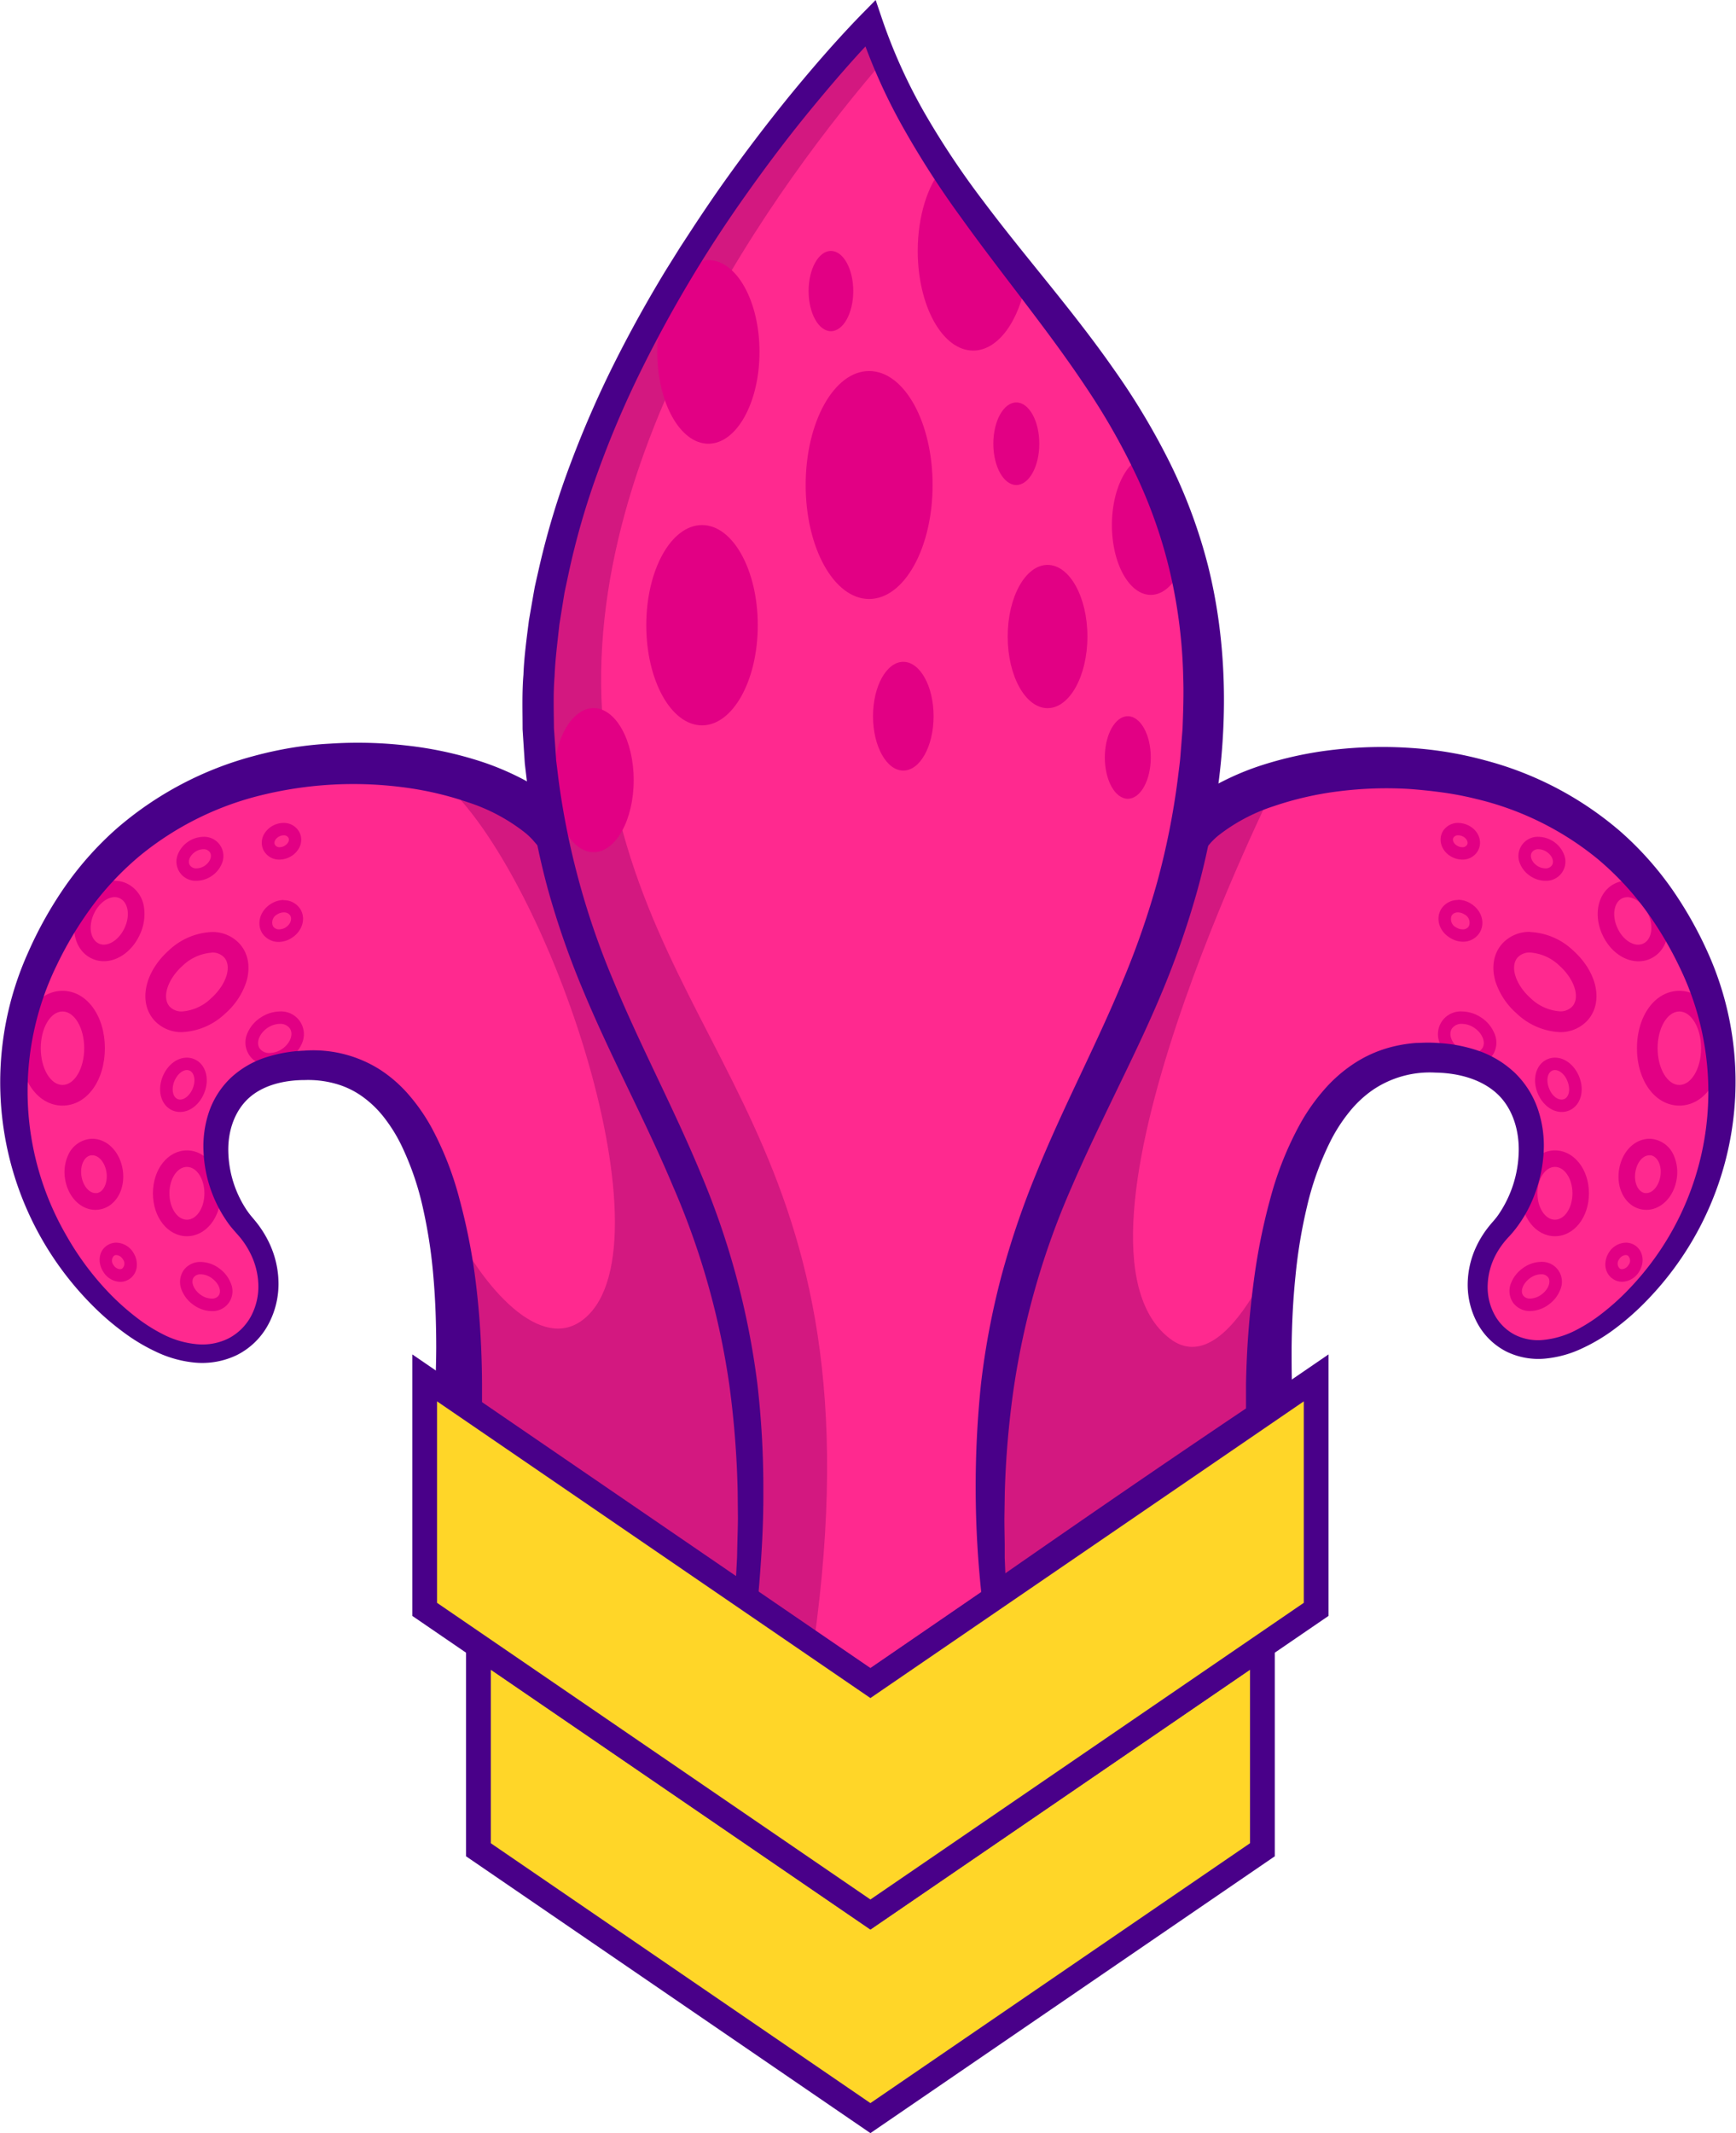 <svg xmlns="http://www.w3.org/2000/svg" width="420.73" height="516.68" viewBox="0 0 420.73 516.68"><path d="M309.43,344s-6.33-85.89,36.13-86.87c29.87-.69,28.56,28.17,17.61,40.17-14.32,15.68,0,41,24.26,25.05,23.21-15.23,46.17-58.57,16.34-102.88-31.91-47.39-100.34-37-115.26-18.28S211,267.26,211,267.26V407.67Z" fill="#ff298f"/><path d="M112.47,344s6.32-85.89-36.13-86.87c-29.88-.69-28.57,28.17-17.61,40.17,14.32,15.68,0,41-24.26,25.05-23.21-15.23-46.18-58.57-16.34-102.88,31.9-47.39,100.34-37,115.25-18.28S211,267.26,211,267.26V407.67Z" fill="#ff298f"/><path d="M309.43,344s-6.33-85.89,36.13-86.87c29.87-.69,28.56,28.17,17.61,40.17-14.32,15.68,0,41,24.26,25.05,23.21-15.23,46.17-58.57,16.34-102.88-31.91-47.39-100.34-37-115.26-18.28S211,267.26,211,267.26V407.67Z" fill="#ff298f"/><path d="M133.38,201.15c-3.86-4.84-19.4-11.12-28.89-14,25.82,17.89,58.44,110.52,38.24,131.23-10.17,10.44-24.62-4.72-33.23-21.84,4,19,3,47.41,3,47.41L211,407.67V267.26S148.26,219.77,133.38,201.15Z" fill="#d31880"/><path d="M314.45,288.27h0c-2.42,10.1-16.61,46.83-30.88,36-30.36-23,26-135.21,26-135.21h0c-9.61,2.87-17.17,7.19-21.07,12.07C273.64,219.77,211,267.26,211,267.26V407.67L309.43,344S307.16,313.19,314.45,288.27Z" fill="#d31880"/><path d="M45.3,282.65c2.34,0,4.24,2.87,4.24,6.4s-1.9,6.39-4.24,6.39-4.24-2.86-4.24-6.39,1.89-6.4,4.24-6.4m0-4c-4.62,0-8.24,4.57-8.24,10.4s3.62,10.39,8.24,10.39,8.24-4.57,8.24-10.39-3.62-10.4-8.24-10.4Z" fill="#e20084"/><path d="M22.4,279.84c1.57,0,3.06,1.77,3.41,4.15s-.67,4.78-2.35,5a1.63,1.63,0,0,1-.31,0c-1.57,0-3.06-1.78-3.41-4.15-.38-2.53.67-4.78,2.35-5l.31,0m0-4h0a5.46,5.46,0,0,0-.9.07,6.62,6.62,0,0,0-5,3.92,10,10,0,0,0-.74,5.66c.66,4.38,3.76,7.56,7.37,7.56a6.82,6.82,0,0,0,.9-.07c3.92-.59,6.43-4.79,5.72-9.58-.66-4.38-3.76-7.56-7.37-7.56Z" fill="#e20084"/><path d="M48.64,308.66a4.75,4.75,0,0,1,2.77,1c1.66,1.24,2.36,3.1,1.57,4.17a2,2,0,0,1-1.67.72,4.82,4.82,0,0,1-2.78-1c-1.65-1.23-2.35-3.1-1.56-4.17a2,2,0,0,1,1.67-.71m0-3h0a5,5,0,0,0-4.07,1.92,5.06,5.06,0,0,0-.55,4.87,8,8,0,0,0,2.72,3.5,7.79,7.79,0,0,0,4.57,1.62,4.82,4.82,0,0,0,4.61-6.79,7.93,7.93,0,0,0-2.71-3.5,7.75,7.75,0,0,0-4.57-1.62Z" fill="#e20084"/><path d="M45.29,259.19a1.72,1.72,0,0,1,.63.12c1.22.52,1.57,2.48.77,4.39-.67,1.59-1.93,2.64-3,2.64a1.68,1.68,0,0,1-.63-.12c-1.23-.52-1.58-2.48-.78-4.39.67-1.59,1.93-2.64,3-2.64m0-3h0c-2.39,0-4.67,1.76-5.81,4.48-1.47,3.49-.42,7.14,2.37,8.31a4.59,4.59,0,0,0,1.8.36c2.38,0,4.66-1.76,5.8-4.48,1.47-3.49.43-7.14-2.37-8.31a4.58,4.58,0,0,0-1.79-.36Z" fill="#e20084"/><path d="M15.15,245c2.91,0,5.26,4,5.26,8.9s-2.35,8.9-5.26,8.9-5.27-4-5.27-8.9,2.36-8.9,5.27-8.9m0-5c-5.86,0-10.27,6-10.27,13.9s4.41,13.9,10.27,13.9,10.26-6,10.26-13.9S21,240,15.15,240Z" fill="#e20084"/><path d="M51.32,230.72a3.9,3.9,0,0,1,3,1.18c1.94,2.16.55,6.58-3.11,9.86A11.35,11.35,0,0,1,44.12,245a4,4,0,0,1-3-1.18c-1.94-2.17-.55-6.58,3.11-9.87a11.41,11.41,0,0,1,7.12-3.2m0-5h0a16.21,16.21,0,0,0-10.46,4.48c-5.9,5.29-7.4,12.57-3.49,16.93A8.89,8.89,0,0,0,44.12,250a16.22,16.22,0,0,0,10.45-4.49,17.48,17.48,0,0,0,5.09-7.57c1.12-3.56.54-7-1.6-9.35a8.89,8.89,0,0,0-6.74-2.84Z" fill="#e20084"/><path d="M27.79,217.31a2.8,2.8,0,0,1,1.24.27c2.06,1,2.57,4.2,1.14,7.23-1.15,2.45-3.21,4-5,4a2.85,2.85,0,0,1-1.25-.28c-2.05-1-2.56-4.2-1.14-7.23,1.15-2.45,3.21-4,5.05-4m0-4h0c-3.47,0-6.87,2.47-8.67,6.31-2.4,5.11-1.05,10.62,3.06,12.55a6.77,6.77,0,0,0,2.95.66c3.46,0,6.86-2.48,8.66-6.32a11.66,11.66,0,0,0,1.07-6.71A7.54,7.54,0,0,0,30.74,214a7,7,0,0,0-2.95-.65Z" fill="#e20084"/><path d="M49.28,205.7a1.82,1.82,0,0,1,1.6.76c.61.95,0,2.41-1.32,3.28a3.71,3.71,0,0,1-1.93.6,1.82,1.82,0,0,1-1.61-.76c-.61-.94,0-2.41,1.33-3.27a3.58,3.58,0,0,1,1.93-.61m0-3h0a6.81,6.81,0,0,0-6.11,4.09,4.65,4.65,0,0,0,4.46,6.55,6.56,6.56,0,0,0,3.55-1.08,6.63,6.63,0,0,0,2.55-3,4.65,4.65,0,0,0-4.45-6.56Z" fill="#e20084"/><path d="M68.72,202.33a1.27,1.27,0,0,1,1.2.62c.32.66-.18,1.55-1.1,2a2.5,2.5,0,0,1-1,.26,1.27,1.27,0,0,1-1.21-.63c-.31-.65.18-1.55,1.11-2a2.44,2.44,0,0,1,1-.25m0-3a5.48,5.48,0,0,0-2.36.55A5.41,5.41,0,0,0,64,202.05a4.15,4.15,0,0,0-.16,3.84,4.25,4.25,0,0,0,3.91,2.32,5.44,5.44,0,0,0,2.35-.56,5.3,5.3,0,0,0,2.34-2.17,4.1,4.1,0,0,0,.16-3.83,4.25,4.25,0,0,0-3.9-2.32Z" fill="#e20084"/><path d="M67.83,248a2.79,2.79,0,0,1,2.44,1.15c.93,1.44,0,3.67-2,5a5.56,5.56,0,0,1-2.92.91,2.78,2.78,0,0,1-2.44-1.14c-.93-1.44,0-3.67,2-5a5.57,5.57,0,0,1,2.92-.92m0-3h0a8.54,8.54,0,0,0-4.54,1.4A8.44,8.44,0,0,0,60,250.18,5.5,5.5,0,0,0,65.34,258a8.76,8.76,0,0,0,7.82-5.23A5.51,5.51,0,0,0,67.83,245Z" fill="#e20084"/><path d="M28.19,304A2,2,0,0,1,29.76,305a1.66,1.66,0,0,1-.15,2.28,1,1,0,0,1-.52.14,2,2,0,0,1-1.58-1,1.67,1.67,0,0,1,.16-2.28,1,1,0,0,1,.52-.14m0-3h0a4,4,0,0,0-2.09.58C24,302.83,23.53,305.64,25,308a5,5,0,0,0,4.14,2.49,4,4,0,0,0,2.08-.58,4.1,4.1,0,0,0,1.94-3.31,5.32,5.32,0,0,0-.79-3.09A5,5,0,0,0,28.19,301Z" fill="#e20084"/><path d="M68.81,221a1.73,1.73,0,0,1,1.5.73c.56.86.08,2.16-1.06,2.9a3,3,0,0,1-1.57.48,1.69,1.69,0,0,1-1.5-.73,2.21,2.21,0,0,1,1-2.89,3,3,0,0,1,1.58-.49m0-3h0a5.93,5.93,0,0,0-3.2,1c-2.57,1.66-3.43,4.75-2,7.05a4.72,4.72,0,0,0,4,2.1,5.89,5.89,0,0,0,3.19-1c2.58-1.66,3.44-4.75,2-7a4.72,4.72,0,0,0-4-2.1Z" fill="#e20084"/><path d="M376.85,282.65c2.34,0,4.24,2.87,4.24,6.4s-1.9,6.39-4.24,6.39-4.24-2.86-4.24-6.39,1.9-6.4,4.24-6.4m0-4c-4.62,0-8.24,4.57-8.24,10.4s3.62,10.39,8.24,10.39,8.24-4.57,8.24-10.39-3.62-10.4-8.24-10.4Z" fill="#e20084"/><path d="M399.75,279.84l.31,0c1.67.26,2.73,2.51,2.35,5-.36,2.37-1.85,4.15-3.42,4.15a1.53,1.53,0,0,1-.3,0c-1.68-.25-2.73-2.5-2.36-5s1.85-4.15,3.42-4.15m0-4c-3.62,0-6.72,3.18-7.37,7.56-.72,4.79,1.79,9,5.72,9.58a6.54,6.54,0,0,0,.89.07c3.62,0,6.72-3.18,7.38-7.56a10.13,10.13,0,0,0-.74-5.66,6.62,6.62,0,0,0-5-3.92,5.46,5.46,0,0,0-.9-.07Z" fill="#e20084"/><path d="M373.51,308.66a2,2,0,0,1,1.67.71c.79,1.07.09,2.94-1.57,4.17a4.79,4.79,0,0,1-2.77,1,2,2,0,0,1-1.67-.72c-.79-1.07-.09-2.93,1.56-4.17a4.8,4.8,0,0,1,2.78-1m0-3a7.72,7.72,0,0,0-4.57,1.62,8,8,0,0,0-2.72,3.5,5,5,0,0,0,.55,4.86,5,5,0,0,0,4.07,1.93,7.81,7.81,0,0,0,4.57-1.62,8,8,0,0,0,2.71-3.5,4.82,4.82,0,0,0-4.61-6.79Z" fill="#e20084"/><path d="M376.86,259.19c1.11,0,2.37,1.05,3,2.64.8,1.91.46,3.87-.77,4.39a1.68,1.68,0,0,1-.63.12c-1.11,0-2.37-1-3-2.64-.8-1.91-.46-3.87.77-4.39a1.68,1.68,0,0,1,.63-.12m0-3a4.54,4.54,0,0,0-1.79.36c-2.8,1.17-3.84,4.82-2.38,8.31,1.15,2.72,3.43,4.48,5.81,4.48a4.54,4.54,0,0,0,1.79-.36c2.8-1.17,3.84-4.82,2.38-8.31-1.15-2.72-3.43-4.48-5.81-4.48Z" fill="#e20084"/><path d="M407,245c2.91,0,5.27,4,5.27,8.9s-2.36,8.9-5.27,8.9-5.27-4-5.27-8.9,2.36-8.9,5.27-8.9m0-5c-5.85,0-10.27,6-10.27,13.9s4.42,13.9,10.27,13.9,10.27-6,10.27-13.9S412.85,240,407,240Z" fill="#e20084"/><path d="M370.83,230.72a11.41,11.41,0,0,1,7.12,3.2c3.66,3.29,5.05,7.7,3.1,9.87a3.94,3.94,0,0,1-3,1.18,11.38,11.38,0,0,1-7.12-3.21c-3.66-3.28-5.05-7.7-3.1-9.86a3.9,3.9,0,0,1,3-1.18m0-5a8.87,8.87,0,0,0-6.74,2.84c-2.14,2.38-2.72,5.79-1.6,9.35a17.55,17.55,0,0,0,5.08,7.57A16.25,16.25,0,0,0,378,250a8.91,8.91,0,0,0,6.75-2.84c3.9-4.36,2.41-11.64-3.49-16.93a16.23,16.23,0,0,0-10.46-4.48Z" fill="#e20084"/><path d="M394.36,217.31c1.83,0,3.9,1.56,5.05,4,1.42,3,.91,6.27-1.14,7.23a2.89,2.89,0,0,1-1.25.28c-1.84,0-3.9-1.57-5-4-1.42-3-.91-6.27,1.14-7.23a2.87,2.87,0,0,1,1.25-.27m0-4a6.91,6.91,0,0,0-2.95.65c-4.11,1.93-5.46,7.45-3.06,12.55,1.8,3.84,5.2,6.32,8.67,6.32a6.8,6.8,0,0,0,3-.66c4.11-1.93,5.45-7.44,3.06-12.55-1.81-3.84-5.21-6.31-8.67-6.31Z" fill="#e20084"/><path d="M372.87,205.7a3.61,3.61,0,0,1,1.93.61c1.34.86,1.94,2.33,1.33,3.27a1.83,1.83,0,0,1-1.61.76,3.68,3.68,0,0,1-1.93-.6c-1.34-.87-1.94-2.33-1.33-3.28a1.84,1.84,0,0,1,1.61-.76m0-3a4.66,4.66,0,0,0-4.46,6.56,6.66,6.66,0,0,0,2.56,3,6.56,6.56,0,0,0,3.55,1.08,4.64,4.64,0,0,0,4.45-6.55,6.78,6.78,0,0,0-6.1-4.09Z" fill="#e20084"/><path d="M353.43,202.33a2.44,2.44,0,0,1,1.05.25c.93.45,1.42,1.35,1.1,2a1.26,1.26,0,0,1-1.2.63,2.46,2.46,0,0,1-1.05-.26c-.93-.45-1.42-1.34-1.11-2a1.29,1.29,0,0,1,1.21-.62m0-3a4.26,4.26,0,0,0-3.91,2.32c-1,2.18.05,4.81,2.5,6a5.49,5.49,0,0,0,2.36.56,4.24,4.24,0,0,0,3.9-2.32c1.06-2.18,0-4.82-2.49-6a5.51,5.51,0,0,0-2.36-.55Z" fill="#e20084"/><path d="M354.32,248a5.57,5.57,0,0,1,2.92.92c2,1.31,2.94,3.54,2,5a2.78,2.78,0,0,1-2.44,1.14,5.53,5.53,0,0,1-2.92-.91c-2-1.31-2.94-3.54-2-5a2.8,2.8,0,0,1,2.45-1.15m0-3a5.51,5.51,0,0,0-5.33,7.81,8.76,8.76,0,0,0,7.82,5.23,5.5,5.5,0,0,0,5.32-7.81,8.42,8.42,0,0,0-3.27-3.83,8.54,8.54,0,0,0-4.54-1.4Z" fill="#e20084"/><path d="M394,304a1,1,0,0,1,.52.14,1.66,1.66,0,0,1,.15,2.28,2,2,0,0,1-1.57,1,1,1,0,0,1-.52-.14,1.66,1.66,0,0,1-.15-2.28A2,2,0,0,1,394,304m0-3a5,5,0,0,0-4.14,2.49,5.4,5.4,0,0,0-.79,3.09,4.14,4.14,0,0,0,2,3.31,4,4,0,0,0,2.08.58,5,5,0,0,0,4.13-2.49c1.43-2.33.92-5.14-1.15-6.4A4,4,0,0,0,394,301Z" fill="#e20084"/><path d="M353.34,221a2.92,2.92,0,0,1,1.57.49,2.21,2.21,0,0,1,1.06,2.89,1.7,1.7,0,0,1-1.5.73,3,3,0,0,1-1.58-.48,2.22,2.22,0,0,1-1.05-2.9,1.73,1.73,0,0,1,1.5-.73m0-3a4.76,4.76,0,0,0-4,2.1c-1.47,2.3-.61,5.39,2,7a5.93,5.93,0,0,0,3.2,1,4.7,4.7,0,0,0,4-2.1c1.48-2.3.62-5.39-1.95-7.05a5.93,5.93,0,0,0-3.2-1Z" fill="#e20084"/><path d="M302.75,340.64c-1.33,3.73-.54,4.38-.77,3.69v-.47l0-.59,0-1.17,0-2.3c0-1.54,0-3.06,0-4.59.06-3,.17-6.08.35-9.12.36-6.07,1-12.13,1.86-18.18A149,149,0,0,1,308,289.82a80.43,80.43,0,0,1,7.1-17.6,47.31,47.31,0,0,1,5.67-8.1,35.11,35.11,0,0,1,7.74-6.74,30.21,30.21,0,0,1,9.63-4,33.05,33.05,0,0,1,5.1-.76c.84,0,1.71-.07,2.53-.07s1.62,0,2.44.07a36,36,0,0,1,9.89,1.83,24.4,24.4,0,0,1,9.08,5.46,22.27,22.27,0,0,1,5.64,9.08,27.48,27.48,0,0,1,1.29,10.14,33.83,33.83,0,0,1-2,9.7,31.94,31.94,0,0,1-4.7,8.7c-.52.67-1.06,1.32-1.64,1.94s-.87.95-1.27,1.45a19.6,19.6,0,0,0-2.06,3.15,16.82,16.82,0,0,0-1.89,7.12,14.05,14.05,0,0,0,1.56,7.07,11.78,11.78,0,0,0,4.93,5,12.48,12.48,0,0,0,7.08,1.29,21.86,21.86,0,0,0,7.47-2.18,39.72,39.72,0,0,0,6.92-4.43,58.1,58.1,0,0,0,6.22-5.64,68.92,68.92,0,0,0,12.4-77.88A87,87,0,0,0,398.49,220a71.14,71.14,0,0,0-11.36-12,73.13,73.13,0,0,0-29.37-14.48q-4-1-8.16-1.57t-8.27-.86a92.37,92.37,0,0,0-16.63.55,79.09,79.09,0,0,0-16.05,3.65,43.29,43.29,0,0,0-13.56,7.24c-.45.38-.86.77-1.24,1.16-.19.19-.38.39-.54.58l-.61.72c-.52.61-1.05,1.25-1.58,1.85l-1.59,1.74c-2.14,2.26-4.3,4.41-6.49,6.48-4.37,4.18-8.92,8-13.45,11.89q-3.42,2.88-6.86,5.7l-7,5.51q-7,5.47-14.09,10.82c-2.36,1.78-4.7,3.58-7.1,5.31l-7.21,5.17c-4.82,3.43-9.64,6.84-14.59,10.12h0l1.19-2.39v140.4h0l-4.63-2.52C240.92,382.92,271.82,361.38,302.75,340.64Zm10.4,5.17C279.67,367.51,246,389,212.58,410.18l-4.69,3,.06-5.48h0V265.77l1.19-.9h0c18.05-15.07,36.27-30,53.84-45.46,4.39-3.85,8.74-7.75,12.88-11.76,2.08-2,4.09-4,6-6.1l1.39-1.55,1.3-1.56.8-.95c.29-.36.6-.68.91-1a25.27,25.27,0,0,1,1.91-1.83,39.79,39.79,0,0,1,8.31-5.48,64.93,64.93,0,0,1,8.8-3.66,89.91,89.91,0,0,1,18.2-3.94,102.71,102.71,0,0,1,18.47-.41,91.06,91.06,0,0,1,18.23,3.07,82.22,82.22,0,0,1,32.6,17.22,78.81,78.81,0,0,1,12.35,13.78,95,95,0,0,1,9,16,76.11,76.11,0,0,1-15.79,84.56,63.07,63.07,0,0,1-6.9,6,43.63,43.63,0,0,1-7.87,4.74,26.81,26.81,0,0,1-9.06,2.54,17.59,17.59,0,0,1-9.5-1.74,16.49,16.49,0,0,1-6.94-6.8,19.64,19.64,0,0,1-2.37-9.34,21.83,21.83,0,0,1,2.13-9.34,24.14,24.14,0,0,1,2.48-4.11c.47-.63,1-1.27,1.5-1.84s.86-1,1.26-1.57a28.09,28.09,0,0,0,5-15.36c.14-5.41-1.6-10.81-5.42-14.22s-9.24-4.85-14.71-4.95a24.64,24.64,0,0,0-15.14,4.13,27.09,27.09,0,0,0-5.83,5.45,39.55,39.55,0,0,0-4.46,6.9,71.37,71.37,0,0,0-5.73,15.88,123.51,123.51,0,0,0-2.82,17c-.59,5.74-.87,11.53-.93,17.32,0,2.89,0,5.79.08,8.68,0,1.44.1,2.89.18,4.32l.12,2.16.08,1.06,0,.53,0,.26v.13C313.44,343.22,313.89,343.66,313.15,345.81Z" fill="#490089"/><path d="M105.79,347.28c-1.32-3.83-.52-4.57-.75-4l0-.12,0-.25,0-.51.09-1,.15-2.11c.09-1.41.17-2.83.24-4.25q.18-4.28.2-8.56c0-5.71-.18-11.41-.67-17.06a121.08,121.08,0,0,0-2.52-16.68,69.3,69.3,0,0,0-5.3-15.42,37.76,37.76,0,0,0-4.1-6.58,25.35,25.35,0,0,0-5.29-5.12,20.47,20.47,0,0,0-6.45-3.1,24.63,24.63,0,0,0-7.46-.91c-5.23,0-10.23,1.3-13.6,4.34s-5.1,7.8-5,12.9A26.56,26.56,0,0,0,60,293.42c.37.51.75,1,1.16,1.48s1.07,1.27,1.56,1.94a25.83,25.83,0,0,1,2.59,4.36,23.2,23.2,0,0,1,2.19,9.92A20.76,20.76,0,0,1,64.92,321a17.6,17.6,0,0,1-7.5,7.22,19.37,19.37,0,0,1-10.09,1.84,27.85,27.85,0,0,1-9.44-2.6,45.2,45.2,0,0,1-8.09-4.86,63.39,63.39,0,0,1-7-6,76.52,76.52,0,0,1-16-85.86,95.2,95.2,0,0,1,9.08-16.18,78.91,78.91,0,0,1,12.55-14,83.39,83.39,0,0,1,33.05-17.43q4.53-1.23,9.15-2c3.08-.5,6.19-.84,9.29-1a103.08,103.08,0,0,1,18.67.46,90.28,90.28,0,0,1,18.4,4,66.62,66.62,0,0,1,8.92,3.73,40.87,40.87,0,0,1,8.49,5.63,26.75,26.75,0,0,1,2,1.89c.32.33.64.67.94,1l.82,1,1.27,1.53,1.37,1.53q2.85,3.06,6,6.07c4.13,4,8.4,8,12.75,11.84l13.16,11.62q6.61,5.79,13.35,11.49c2.23,1.9,4.5,3.77,6.72,5.69l6.69,5.76c4.47,3.83,9,7.63,13.4,11.49h0l1.19.9V407.66h0l.2,5.39-4.83-2.88C175.27,389.94,140.52,369,105.79,347.28Zm10.4-5.17c32.17,20.76,64.2,41.74,96.38,63L208,407.67h0V267.26l1.19,2.39h0c-4.89-3.36-9.66-6.82-14.43-10.32s-9.53-7-14.19-10.63-9.34-7.25-14-10.94l-6.93-5.57q-3.42-2.85-6.79-5.76c-4.5-3.88-9-7.82-13.32-12-2.19-2.06-4.33-4.21-6.45-6.45l-1.57-1.72c-.52-.59-1-1.22-1.55-1.83l-.63-.73a8.48,8.48,0,0,0-.58-.63,16.7,16.7,0,0,0-1.29-1.21,44.42,44.42,0,0,0-13.87-7.47,80.37,80.37,0,0,0-16.24-3.74,93.49,93.49,0,0,0-33.46,1.83A74.24,74.24,0,0,0,34,207.2a72,72,0,0,0-11.55,12.16,87.8,87.8,0,0,0-8.75,14.54,69.59,69.59,0,0,0,2.41,65.41,69.62,69.62,0,0,0,10.22,13.76,59.39,59.39,0,0,0,6.35,5.74,40.13,40.13,0,0,0,7.13,4.54,22.53,22.53,0,0,0,7.87,2.24,14.18,14.18,0,0,0,7.66-1.38,13,13,0,0,0,5.49-5.39,15.25,15.25,0,0,0,1.78-7.66,18,18,0,0,0-2-7.7,20.14,20.14,0,0,0-2.16-3.4c-.42-.54-.85-1-1.33-1.55s-1.06-1.21-1.54-1.84a32.15,32.15,0,0,1-6.25-17.61,26.05,26.05,0,0,1,1.26-9.55,20.68,20.68,0,0,1,5.27-8.36,22.61,22.61,0,0,1,8.47-5,34.41,34.41,0,0,1,9.39-1.66,30.16,30.16,0,0,1,18.47,4.66,33,33,0,0,1,7.2,6.41,45.49,45.49,0,0,1,5.32,7.79,77.71,77.71,0,0,1,6.66,17.14A145.41,145.41,0,0,1,115,308.24c.82,6,1.33,11.95,1.6,17.94.13,3,.21,6,.22,9,0,1.5,0,3,0,4.5L116.7,342l0,1.14,0,.57v.44C116.49,344.51,116.93,344.17,116.19,342.11Z" fill="#490089"/><path d="M241,387.11c-8.78-105,41.92-123.28,49.95-202.51,9.1-89.77-58.47-114.29-80-179,0,0-89.09,89.22-80,179,8,79.23,58.73,97.53,49.95,202.51l30,20.56,30-20.56" fill="#ff298f"/><path d="M197.21,398.27C214.48,275.62,157.71,257.51,146.9,182c-9.87-69.05,42.9-139.2,67.37-167.5-1.2-2.87-2.31-5.81-3.32-8.85,0,0-89.09,89.22-80,179,8,79.23,58.73,97.53,49.95,202.51Z" fill="#d31880"/><ellipse cx="210.64" cy="117.48" rx="15.38" ry="27.61" fill="#e20084"/><ellipse cx="170.14" cy="151.44" rx="13.51" ry="24.26" fill="#e20084"/><ellipse cx="253.88" cy="154.18" rx="9.66" ry="17.35" fill="#e20084"/><path d="M228.5,40.59c-3.66,4.31-6.08,11.74-6.08,20.19,0,13.33,6,24.14,13.44,24.14,6.06,0,11.19-7.23,12.86-17.14C241.76,58.92,234.79,50.06,228.5,40.59Z" fill="#e20084"/><path d="M277.87,110.37c-4.72.92-8.39,8.09-8.39,16.81,0,9.34,4.22,16.91,9.42,16.91,3.72,0,6.93-3.88,8.46-9.5A126.6,126.6,0,0,0,277.87,110.37Z" fill="#e20084"/><ellipse cx="171.68" cy="85.24" rx="12.39" ry="22.24" fill="#e20084"/><ellipse cx="201.38" cy="70.5" rx="5.41" ry="9.72" fill="#e20084"/><ellipse cx="143.86" cy="188.97" rx="9.72" ry="17.45" fill="#e20084"/><ellipse cx="218.92" cy="173.48" rx="7.34" ry="13.17" fill="#e20084"/><ellipse cx="246.31" cy="107.48" rx="5.57" ry="10" fill="#e20084"/><ellipse cx="273.33" cy="183.48" rx="5.57" ry="10" fill="#e20084"/><path d="M238,387.36a241.4,241.4,0,0,1-.24-52.25,186,186,0,0,1,4.9-25.89,206.47,206.47,0,0,1,8.45-24.93c6.57-16.23,14.74-31.43,21.13-47a201.24,201.24,0,0,0,8.25-23.76,182.93,182.93,0,0,0,4.91-24.57l.39-3.11c.13-1,.25-2.08.32-3.12l.49-6.24c.15-4.15.31-8.31.16-12.46a124.45,124.45,0,0,0-3-24.58,118.07,118.07,0,0,0-8-23.48,162.89,162.89,0,0,0-12.35-21.86C254.06,80,243,66.76,232.89,52.65a220.51,220.51,0,0,1-14.15-22A137.72,137.72,0,0,1,208.1,6.56l5,1.17c-5.85,6-11.47,12.54-16.87,19.12s-10.55,13.42-15.48,20.39a309.63,309.63,0,0,0-26.07,43.9,236.81,236.81,0,0,0-9.88,23.44,184,184,0,0,0-7,24.33l-.66,3.09-.33,1.55-.25,1.55-1,6.23c-.44,4.17-1,8.34-1.16,12.52-.34,4.19-.18,8.37-.15,12.55l.44,6.24.1,1.57.2,1.56.38,3.14a188.73,188.73,0,0,0,13.29,48.65c6.46,15.68,14.65,30.87,21.31,47a192.62,192.62,0,0,1,13.58,50.6A220.07,220.07,0,0,1,185,361.3c.05,8.72-.54,17.4-1.3,26h0l-1.21-2.54,30.1,20.47h-3.28l30-20.63,3.39,4.95-30.09,20.47-1.65,1.12-1.63-1.12-30-20.64-1.33-.91.12-1.63h0l.34-6.39.17-3.19.07-3.19c.05-2.13.13-4.25.14-6.38l-.06-6.37A227.67,227.67,0,0,0,176.83,336a186.59,186.59,0,0,0-13.72-48.64c-6.55-15.65-14.81-30.78-21.55-46.9a204.36,204.36,0,0,1-8.7-24.79,183.16,183.16,0,0,1-5.09-25.83l-.39-3.27-.19-1.63-.11-1.66-.43-6.63c0-4.42-.16-8.85.21-13.25.17-4.41.78-8.78,1.33-13.15l1.13-6.5.29-1.62.36-1.61.73-3.21a192.47,192.47,0,0,1,7.61-25.12,251.39,251.39,0,0,1,10.46-24q5.85-11.67,12.64-22.81l3.45-5.52,3.56-5.45c2.4-3.62,4.83-7.21,7.35-10.74Q183.3,33.11,191.53,23c5.52-6.72,11.15-13.23,17.29-19.55L212.22,0l1.58,4.66a130.88,130.88,0,0,0,10.4,22.92,200.77,200.77,0,0,0,14.09,21.11C248.49,62.31,260,75.18,270,89.53a170.18,170.18,0,0,1,13.57,22.66,127.56,127.56,0,0,1,9.24,25c4.32,17.36,4.75,35.51,2.44,53a178.1,178.1,0,0,1-5.21,26,212.17,212.17,0,0,1-8.75,24.9c-3.39,8.07-7.2,15.88-10.94,23.62s-7.44,15.4-10.78,23.16a189.94,189.94,0,0,0-13.88,48.34,220.89,220.89,0,0,0-2.17,25.23l-.1,6.35c0,2.12.06,4.25.08,6.37l0,3.19.13,3.18.28,6.38Z" fill="#490089"/><polygon points="305.95 398.74 210.95 463.74 115.95 398.74 115.95 448.05 210.95 513.05 305.95 448.05 305.95 398.74" fill="#ffd628" stroke="#490089" stroke-miterlimit="10" stroke-width="6"/><polygon points="318.98 333.75 210.95 407.67 102.92 333.75 102.92 389.82 210.95 463.73 318.98 389.82 318.98 333.75" fill="#ffd628" stroke="#490089" stroke-miterlimit="10" stroke-width="6"/></svg>